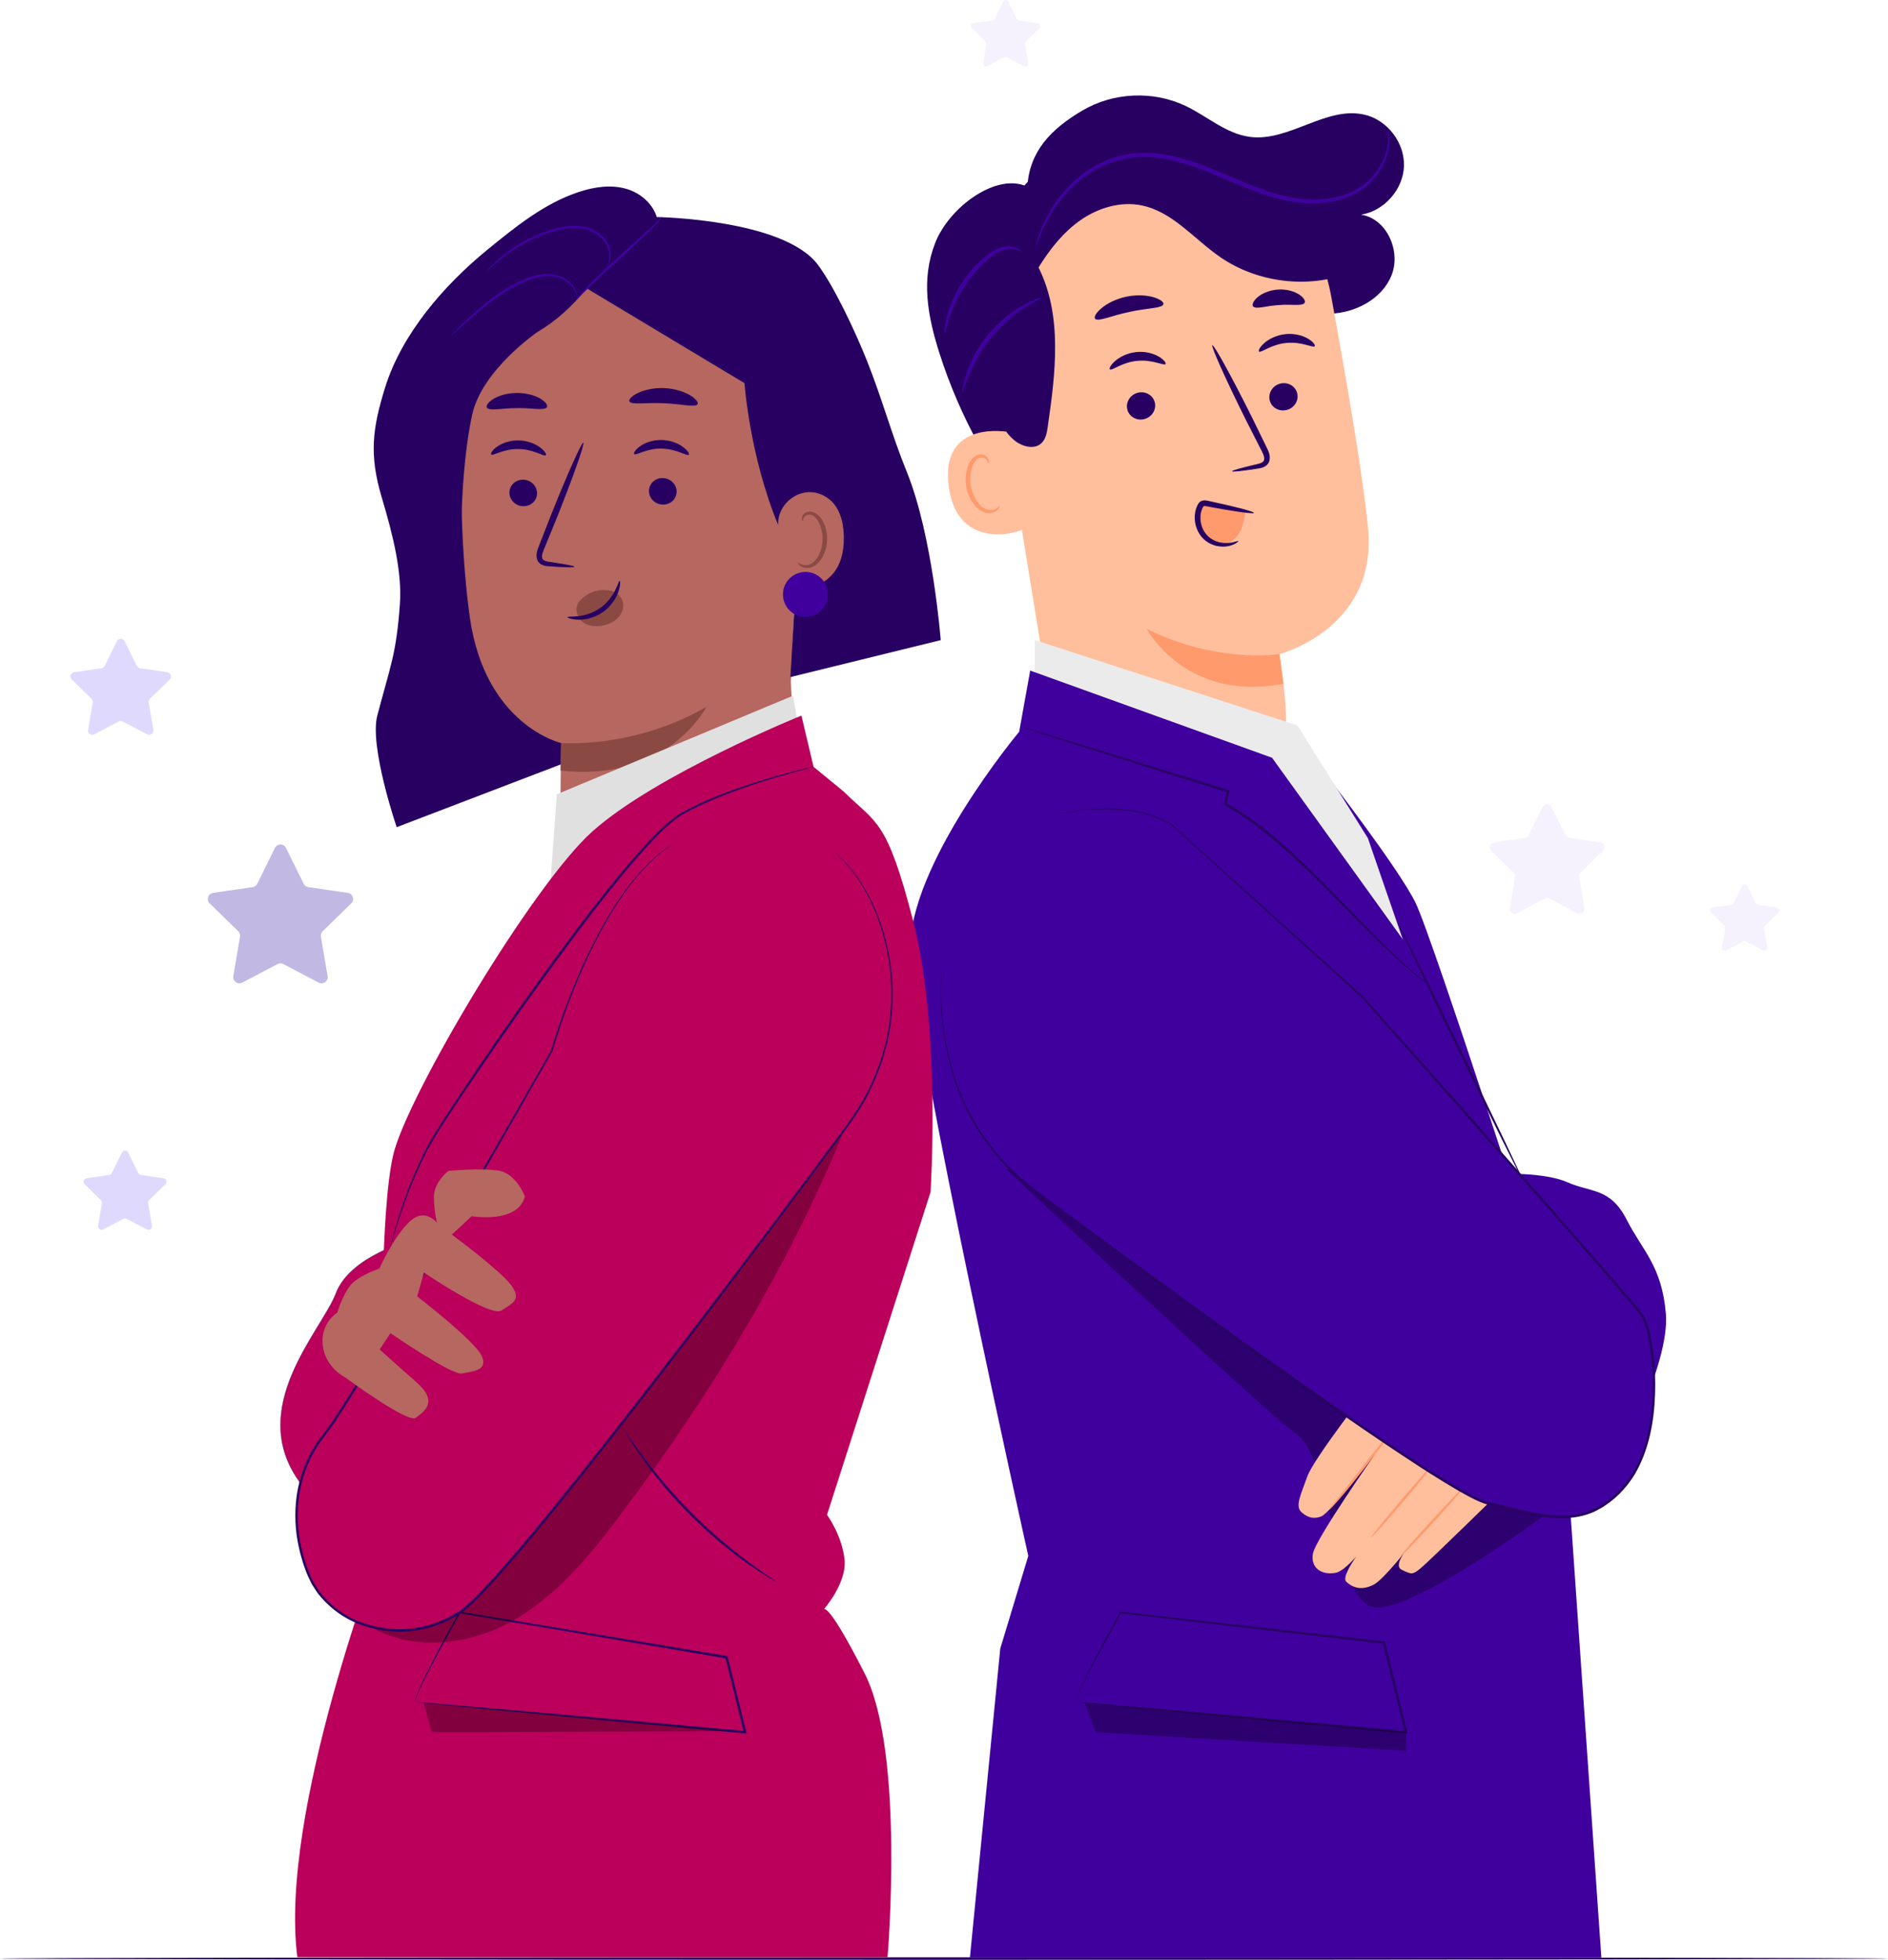 <svg xmlns="http://www.w3.org/2000/svg" id="Calque_2" viewBox="0 0 396.13 411.14"><defs><style>      .cls-1 {        fill: #dfd9fe;      }      .cls-2 {        fill: #8a4a43;      }      .cls-3 {        fill: #b56760;      }      .cls-4 {        fill: #ebebeb;      }      .cls-5 {        fill: #ba005a;      }      .cls-6 {        fill: #c1b9e4;      }      .cls-7 {        fill: #270061;      }      .cls-8 {        opacity: .3;      }      .cls-9 {        fill: #ffbf9d;      }      .cls-10 {        fill: #f5f2fe;      }      .cls-11 {        fill: #e0e0e0;      }      .cls-12 {        fill: #40009e;      }      .cls-13 {        fill: #ff9a6c;      }    </style></defs><g id="Character_1"><g><path class="cls-6" d="M60.01,177.89l3.7,7.51c.19.38.55.65.98.71l8.28,1.2c1.07.15,1.49,1.46.72,2.22l-5.99,5.84c-.31.3-.45.73-.37,1.15l1.41,8.25c.18,1.06-.93,1.87-1.88,1.37l-7.41-3.89c-.38-.2-.83-.2-1.21,0l-7.41,3.89c-.95.5-2.07-.31-1.88-1.37l1.41-8.25c.07-.42-.07-.85-.37-1.15l-5.99-5.84c-.77-.75-.35-2.06.72-2.22l8.28-1.2c.42-.06.79-.33.98-.71l3.7-7.51c.48-.97,1.85-.97,2.33,0Z"></path><path class="cls-1" d="M26.14,134.51l2.56,5.19c.13.27.38.45.68.49l5.73.83c.74.11,1.03,1.01.5,1.53l-4.15,4.04c-.21.21-.31.5-.26.8l.98,5.71c.13.73-.64,1.29-1.3.95l-5.13-2.69c-.26-.14-.57-.14-.84,0l-5.13,2.69c-.66.35-1.43-.21-1.3-.95l.98-5.71c.05-.29-.05-.59-.26-.8l-4.15-4.04c-.53-.52-.24-1.43.5-1.53l5.73-.83c.29-.04.55-.23.68-.49l2.56-5.19c.33-.67,1.28-.67,1.61,0Z"></path><path class="cls-10" d="M211.54.35l1.78,3.6c.09.18.27.31.47.34l3.97.58c.51.07.71.7.35,1.06l-2.87,2.8c-.15.14-.21.35-.18.55l.68,3.95c.09.51-.45.9-.9.66l-3.55-1.87c-.18-.1-.4-.1-.58,0l-3.55,1.87c-.46.24-.99-.15-.9-.66l.68-3.95c.03-.2-.03-.41-.18-.55l-2.87-2.8c-.37-.36-.17-.99.35-1.06l3.97-.58c.2-.03.38-.16.47-.34l1.78-3.6c.23-.46.89-.46,1.12,0Z"></path><path class="cls-10" d="M366.59,185.85l1.78,3.6c.09.18.27.31.47.34l3.97.58c.51.07.71.7.35,1.06l-2.87,2.8c-.15.14-.21.35-.18.55l.68,3.95c.09.51-.45.9-.9.66l-3.55-1.87c-.18-.1-.4-.1-.58,0l-3.55,1.87c-.46.24-.99-.15-.9-.66l.68-3.95c.03-.2-.03-.41-.18-.55l-2.87-2.8c-.37-.36-.17-.99.35-1.06l3.97-.58c.2-.03.38-.16.47-.34l1.78-3.6c.23-.46.89-.46,1.12,0Z"></path><path class="cls-10" d="M325.53,169.27l2.93,5.94c.15.3.44.51.77.56l6.55.95c.84.12,1.18,1.16.57,1.75l-4.74,4.62c-.24.24-.35.58-.3.91l1.12,6.52c.14.84-.74,1.48-1.49,1.08l-5.86-3.08c-.3-.16-.66-.16-.96,0l-5.86,3.08c-.75.4-1.63-.24-1.49-1.08l1.12-6.52c.06-.33-.05-.67-.3-.91l-4.74-4.62c-.61-.59-.27-1.63.57-1.75l6.55-.95c.33-.05.62-.26.77-.56l2.93-5.94c.38-.76,1.47-.76,1.84,0Z"></path><path class="cls-1" d="M26.9,241.8l2.11,4.28c.11.22.32.37.56.41l4.73.69c.61.09.85.84.41,1.26l-3.42,3.33c-.17.17-.25.42-.21.66l.81,4.71c.1.61-.53,1.07-1.08.78l-4.23-2.22c-.22-.11-.47-.11-.69,0l-4.23,2.22c-.54.29-1.18-.18-1.08-.78l.81-4.71c.04-.24-.04-.49-.21-.66l-3.42-3.33c-.44-.43-.2-1.18.41-1.26l4.73-.69c.24-.04.45-.19.56-.41l2.11-4.28c.27-.55,1.06-.55,1.33,0Z"></path><path class="cls-7" d="M396.13,410.88c0,.14-88.68.26-198.05.26s-198.07-.12-198.07-.26,88.66-.26,198.07-.26,198.05.12,198.05.26Z"></path><g><g><g><path class="cls-7" d="M215.56,39.17c.43-7.51,5.05-12.14,11.52-15.97,6.48-3.84,14.87-4.22,21.67-.98,4.54,2.16,8.52,5.86,13.52,6.5,8.22,1.06,16-6.56,24.07-4.65,4.78,1.13,8.41,5.9,8.23,10.81-.18,4.9-4.17,9.4-9.02,10.16,5.38.78,8.43,7.59,6.44,12.65-1.99,5.06-7.64,8-13.08,8.12-5.44.12-10.67-2.1-15.37-4.83-4.71-2.73-9.1-6.01-14-8.36-4.91-2.35-10.55-3.72-15.81-2.32-7.12,1.89-12.16,8.61-14.02,15.74-1.86,7.13-1.06,14.66.05,21.94,1.11,7.28,2.51,14.63,1.82,21.96-.08.86-.27,1.85-1.03,2.26-1.09.6-2.35-.43-3.15-1.38-9.09-10.78-16.04-23.37-20.32-36.81-2.48-7.81-3.85-15.4-.87-23.03,2.98-7.63,13.03-14.89,19.35-11.79"></path><g><g><path class="cls-9" d="M208.63,75.49l12.03,74.24c2.25,13.86,11.26,27.26,33.01,22.71h0c18.58-5.37,17.2-18.74,14.78-35.21,0,0,.06.64,0,0,0,0,20.44-5.32,18.61-26.1-.88-10.04-4.39-30.58-7.78-49.12-3.64-19.92-21.98-33.68-42.12-31.66l-2,.2c-21.47,3.43-30.55,23.58-26.52,44.95Z"></path><path class="cls-13" d="M268.45,137.22s-13.01,2.08-27.83-5.27c0,0,8.15,15.44,28.67,11.49l-.84-6.22Z"></path></g><g><g><g><path class="cls-7" d="M272.23,82.79c.21,1.56-.93,3.03-2.56,3.28-1.62.25-3.11-.81-3.32-2.37-.21-1.56.93-3.03,2.55-3.28,1.62-.25,3.11.81,3.33,2.37Z"></path><path class="cls-7" d="M275.84,72.63c-.33.42-2.74-1.01-5.93-.68-3.19.28-5.37,2.16-5.75,1.8-.19-.16.12-.89,1.06-1.74.93-.84,2.57-1.73,4.56-1.92,1.99-.19,3.73.37,4.77,1.03,1.06.65,1.46,1.32,1.3,1.51Z"></path></g><g><path class="cls-7" d="M242.35,84.7c.21,1.56-.93,3.03-2.56,3.28-1.62.25-3.11-.81-3.32-2.37-.21-1.56.93-3.03,2.55-3.28,1.62-.25,3.11.81,3.33,2.37Z"></path><path class="cls-7" d="M244.55,76.38c-.33.42-2.74-1.01-5.93-.68-3.19.28-5.37,2.16-5.75,1.8-.19-.16.11-.89,1.06-1.73.93-.84,2.57-1.73,4.55-1.92,1.99-.19,3.73.38,4.77,1.03,1.05.65,1.46,1.32,1.3,1.51Z"></path></g><path class="cls-7" d="M258.5,98.87c-.03-.18,1.92-.72,5.09-1.46.81-.17,1.56-.41,1.64-.98.13-.61-.3-1.45-.79-2.36-.96-1.89-1.97-3.88-3.03-5.96-4.23-8.49-7.38-15.51-7.04-15.68.34-.17,4.05,6.58,8.29,15.08,1.02,2.1,2,4.09,2.94,6.01.4.89,1.04,1.89.74,3.15-.16.63-.71,1.13-1.22,1.33-.51.21-.96.27-1.36.33-3.22.5-5.22.72-5.25.53Z"></path></g><path class="cls-7" d="M244.11,63.8c-.23.9-3.45.81-7.15,1.64-3.71.75-6.62,2.15-7.2,1.42-.26-.35.18-1.22,1.32-2.18,1.12-.96,2.97-1.95,5.2-2.43,2.22-.47,4.31-.32,5.73.1,1.43.42,2.19,1.03,2.1,1.45Z"></path><path class="cls-7" d="M273.74,63.52c-.49.78-2.76.25-5.41.48-2.65.14-4.83.98-5.42.27-.26-.35.02-1.11.92-1.89.89-.78,2.45-1.5,4.27-1.63,1.82-.13,3.46.37,4.45,1.02,1.01.65,1.39,1.37,1.18,1.74Z"></path></g></g><g><path class="cls-9" d="M211.87,90.69c-.37-.12-14.69-2.78-12.81,11.36,1.88,14.15,15.69,9.34,15.66,8.93-.03-.41-2.86-20.29-2.86-20.29Z"></path><path class="cls-13" d="M209.69,106.2c-.07-.04-.22.21-.61.45-.38.24-1.06.46-1.84.28-1.57-.35-3.14-2.56-3.55-5.1-.21-1.28-.1-2.54.22-3.62.29-1.09.87-1.9,1.6-2.14.73-.27,1.32.11,1.54.48.24.37.19.66.27.68.04.03.27-.28.08-.85-.1-.27-.31-.58-.67-.81-.38-.23-.89-.31-1.41-.18-1.08.22-1.93,1.35-2.28,2.54-.41,1.19-.56,2.62-.33,4.06.47,2.84,2.28,5.31,4.41,5.63,1.03.13,1.82-.28,2.2-.67.39-.41.42-.73.37-.75Z"></path></g><path class="cls-7" d="M277.58,42.64c-2.26-3.89-5.88-6.82-9.72-9.16-8.29-5.04-18.11-7.71-27.78-6.89-9.67.82-19.1,5.27-25.41,12.64-5.05,5.9-7.97,13.45-8.9,21.16-.93,7.71.05,15.57,2.18,23.03.93,3.28,2.19,6.65,4.78,8.87,1.62,1.38,4.23,2.14,5.78.68.91-.86,1.14-2.2,1.32-3.44,1.63-11.22,3.14-23.27-1.93-33.42,2.36-3.81,5.19-7.42,8.87-9.97,3.69-2.55,8.32-3.94,12.72-3.06,6.52,1.31,11.04,7.07,16.52,10.85,7.83,5.39,18.34,6.67,27.24,3.32l-5.66-14.6Z"></path></g><g><path class="cls-13" d="M261.31,107.49c-.23,1.33-.46,2.69-1.06,3.9-.6,1.21-1.61,2.29-2.92,2.63-1.39.36-2.93-.19-3.96-1.19-1.03-1.01-1.6-2.41-1.83-3.83-.21-1.29.06-2.93,1.29-3.34.51-.17,1.07-.08,1.61.02,2.41.43,4.81.87,7.22,1.31"></path><path class="cls-7" d="M259.8,113.52c-.08-.2-1.41.7-3.64.3-1.08-.19-2.33-.76-3.19-1.88-.86-1.1-1.32-2.74-1-4.33.07-.39.22-.77.37-1.12.21-.33.16-.31.46-.33.29.02.77.13,1.15.2.4.07.8.15,1.19.22,1.54.28,2.94.51,4.11.69,2.35.36,3.82.5,3.85.33.03-.16-1.38-.6-3.68-1.17-1.15-.29-2.53-.61-4.06-.95-.39-.08-.78-.17-1.18-.26-.42-.08-.75-.19-1.32-.25-.28-.02-.65.02-.98.23-.32.22-.49.5-.61.73-.21.46-.39.92-.48,1.42-.4,1.98.21,3.95,1.32,5.28,1.13,1.35,2.7,1.92,3.95,2.02,1.27.12,2.29-.19,2.91-.49.62-.31.89-.6.85-.66Z"></path></g></g><path class="cls-12" d="M291.07,26.95s.13.31.28.93c.1.63.25,1.57.09,2.79-.23,2.39-1.63,5.97-5.13,8.69-3.48,2.76-8.98,3.87-14.65,3.01-5.74-.79-11.48-3.55-17.49-6.02-5.98-2.47-12.16-4.14-17.68-3.13-5.52.94-9.8,4.11-12.61,7.22-2.86,3.14-4.46,6.26-5.39,8.44-.91,2.21-1.22,3.5-1.31,3.48-.03,0,.03-.33.18-.95.12-.62.41-1.51.8-2.66.84-2.25,2.37-5.47,5.24-8.74,2.82-3.23,7.19-6.59,12.95-7.62,5.77-1.1,12.15.62,18.18,3.11,6.05,2.5,11.7,5.23,17.27,6.03,5.5.89,10.78-.13,14.13-2.68,3.4-2.53,4.84-5.92,5.17-8.22.36-2.35-.14-3.66-.02-3.67Z"></path><path class="cls-12" d="M198.19,70.05c-.1,0-.1-1.54.55-3.91.62-2.36,1.97-5.55,4.29-8.52,1.15-1.49,2.43-2.75,3.68-3.79,1.25-1.04,2.61-1.81,3.88-2.04,1.27-.24,2.33.01,2.95.33.64.33.87.66.83.7-.04.14-1.35-.98-3.65-.39-2.22.57-4.72,2.96-6.97,5.76-2.24,2.86-3.63,5.89-4.4,8.14-.79,2.26-1.02,3.74-1.18,3.72Z"></path><path class="cls-12" d="M201.94,82.29c-.1-.02.03-1.55.8-3.9.76-2.34,2.29-5.46,4.72-8.37,2.44-2.9,5.24-4.96,7.41-6.13,2.17-1.18,3.66-1.57,3.69-1.48.06.14-1.32.75-3.36,2.04-2.03,1.28-4.67,3.35-7.03,6.16-2.35,2.82-3.91,5.78-4.82,8.01-.91,2.23-1.26,3.7-1.42,3.67Z"></path></g><g><path class="cls-12" d="M278.15,162.4s15.17,19.57,18.82,26.92,29.81,88.56,29.81,88.56l-11.35,4.77-37.28-120.25Z"></path><polygon class="cls-4" points="217.11 144.08 217.11 134.27 272.23 152.19 287 175.83 298.38 208.84 266.47 160.89 217.11 144.08"></polygon><path class="cls-12" d="M213.84,153.51s-23.39,27.98-22.88,46.16c.5,17.91,24.79,126.74,24.79,126.74l-5.88,19.45-6.37,64.82h132.49l-9.22-132.8c-1.47-.09-29.05-76.11-29.05-76.11l-30.82-42.8-50.75-18.29-2.31,12.82Z"></path><path class="cls-12" d="M314.8,246.25s9.27-.37,14.11,1.79c4.84,2.16,8.93,1.08,12.36,7.78,3.42,6.7,7.42,9.72,8.26,19.87.84,10.15-10.12,33.66-17.36,36.96-7.24,3.3-17.36-66.41-17.36-66.41Z"></path><g class="cls-8"><path d="M211.16,245.33s54.17,50.85,61.06,55.71c6.89,4.86,7.91,35.61,16.4,36.2,8.49.58,35.99-19.76,35.99-19.76l-81.49-76.77-31.96,4.62Z"></path></g><g><path class="cls-9" d="M287.44,290.86s-11.78,15.08-13.13,18.85c-1.35,3.78-2.66,6.29-1.22,7.55s2.69,1.41,4.13.86c1.92-.73,11.39-13.22,11.39-13.22,0,0-12.56,17.91-13.13,21-.57,3.11,1.89,4.59,4.77,4.05,2.88-.54,8.36-8.64,8.36-8.64,0,0-7.77,9-6.13,10.53,1.64,1.53,3.53,1.71,5.69.63,2.16-1.08,7.65-8.19,7.65-8.19,0,0-3.78,4.05-1.71,5.04,2.07.99,2.25,1.1,4.05-.4,1.8-1.49,17.68-17.04,17.68-17.04l-10.03-6.85-18.36-14.18Z"></path><path class="cls-13" d="M292.27,300.07c.06.05-.67,1-1.85,2.53-1.27,1.66-2.85,3.71-4.59,5.98-1.81,2.33-3.5,4.4-4.77,5.86-1.27,1.46-2.11,2.31-2.16,2.27-.06-.05.68-.99,1.88-2.5,1.28-1.65,2.88-3.69,4.64-5.95,1.8-2.33,3.46-4.42,4.72-5.89,1.25-1.48,2.08-2.34,2.13-2.29Z"></path><path class="cls-13" d="M300.61,307.29c.11.09-2.7,3.59-6.28,7.82-3.58,4.22-6.57,7.57-6.68,7.48-.11-.09,2.7-3.59,6.28-7.82,3.58-4.22,6.57-7.57,6.68-7.48Z"></path><path class="cls-13" d="M307.3,311.82c.11.1-2.84,3.49-6.58,7.57-3.74,4.09-6.86,7.32-6.97,7.22-.11-.1,2.84-3.49,6.58-7.57,3.74-4.09,6.86-7.32,6.97-7.22Z"></path></g><g><path class="cls-12" d="M221,170.92c7.61-1.61,17.27-2.29,24.63,1.88l40.19,36.26s56.65,63.55,58.87,67.1c2.22,3.54,5.21,24.46-3.37,35.12-8.58,10.66-18.22,6.56-29.23,4.05-8.72-1.99-69.63-46.74-94.66-65.33-8.66-6.43-15.01-15.53-17.8-25.95-1.67-6.25-2.77-13.49-2.02-20.66"></path><path class="cls-7" d="M197.61,203.38s-.01.35-.07,1.04c-.05.69-.1,1.72-.12,3.06-.02,2.69.18,6.68,1.18,11.71.51,2.51,1.17,5.28,2.2,8.22,1.02,2.94,2.48,6.01,4.38,9.09,1.92,3.07,4.32,6.16,7.28,9.03,2.91,2.92,6.53,5.37,10.2,8.12,14.75,10.87,32.35,23.78,52.16,37.73,4.96,3.48,10.06,7.02,15.31,10.56,5.26,3.53,10.65,7.13,16.34,10.43,1.43.8,2.87,1.62,4.39,2.25.74.33,1.52.51,2.35.7l2.44.59c3.25.81,6.53,1.64,9.89,1.96,3.34.29,6.85-.08,9.81-1.79,2.97-1.64,5.46-4.2,7.25-7.13,2.89-5,3.95-10.81,4.14-16.43.1-2.83,0-5.65-.35-8.42-.17-1.39-.4-2.76-.69-4.11-.35-1.32-.63-2.72-1.35-3.83-1.64-2.16-3.5-4.25-5.25-6.32-1.79-2.06-3.56-4.11-5.32-6.14-3.54-4.04-7.03-8.02-10.45-11.92-13.76-15.54-26.46-29.9-37.68-42.57l.02.02c-16.61-15.03-30.31-27.43-40.14-36.32l.02.02c-3.57-2-7.2-2.7-10.29-3-3.11-.27-5.76-.12-7.88.07-2.12.21-3.71.48-4.78.66-.53.1-.92.17-1.21.22-.27.05-.41.06-.41.06,0,0,.54-.13,1.6-.35,1.07-.2,2.66-.49,4.78-.72,2.12-.21,4.77-.39,7.91-.13,3.11.28,6.78.97,10.4,2.98h.01s.01.02.01.02c9.86,8.86,23.59,21.22,40.25,36.2h0s0,.02,0,.02c11.27,12.63,24.02,26.95,37.75,42.52,3.42,3.9,6.91,7.87,10.46,11.92,1.76,2.03,3.54,4.08,5.33,6.14,1.77,2.09,3.59,4.12,5.3,6.37.22.28.34.64.51.95.14.33.24.67.36,1,.23.67.38,1.36.55,2.04.3,1.37.53,2.76.7,4.17.35,2.8.46,5.65.35,8.5-.2,5.68-1.26,11.56-4.22,16.68-1.85,3.02-4.37,5.61-7.45,7.32-3.07,1.77-6.71,2.14-10.1,1.85-3.42-.32-6.72-1.17-9.97-1.97l-2.44-.59c-.8-.18-1.65-.39-2.43-.73-1.56-.65-3-1.47-4.44-2.28-5.72-3.32-11.1-6.93-16.36-10.46-5.26-3.55-10.35-7.1-15.31-10.58-19.8-13.97-37.37-26.92-52.1-37.82-3.65-2.75-7.29-5.22-10.21-8.18-2.96-2.9-5.37-6.01-7.29-9.11-1.9-3.12-3.36-6.21-4.37-9.17-1.02-2.96-1.67-5.74-2.16-8.26-.97-5.04-1.14-9.05-1.09-11.75.07-2.7.29-4.11.29-4.11Z"></path></g><path class="cls-7" d="M299.52,206.43s-.08-.04-.23-.15c-.17-.12-.38-.28-.64-.47-.55-.43-1.4-1.02-2.41-1.9-2.06-1.68-4.9-4.29-8.29-7.62-3.39-3.33-7.31-7.41-11.76-11.84-2.24-2.19-4.6-4.5-7.17-6.74-2.56-2.25-5.28-4.51-8.3-6.49-1.21-.88-2.54-1.55-3.77-2.3l-.17-.1.04-.18c.21-.91.41-1.81.61-2.69l.17.3c-12.2-3.84-22.99-7.24-30.78-9.69-3.84-1.23-6.93-2.22-9.11-2.92-1.04-.34-1.85-.61-2.45-.81-.26-.09-.46-.16-.63-.22-.14-.05-.21-.08-.21-.09,0,0,.08,0,.22.04.17.05.38.1.65.18.6.18,1.43.42,2.48.72,2.19.66,5.3,1.61,9.16,2.77,7.8,2.41,18.6,5.75,30.83,9.52l.23.07-.05.23c-.2.88-.4,1.78-.61,2.69l-.13-.29c1.25.76,2.59,1.44,3.81,2.32,3.05,2,5.79,4.27,8.35,6.54,2.58,2.26,4.93,4.58,7.17,6.78,4.44,4.45,8.33,8.56,11.69,11.92,3.35,3.36,6.14,6.01,8.16,7.73.98.9,1.81,1.51,2.34,1.97.25.21.45.38.61.51.14.12.2.18.2.19Z"></path><path class="cls-7" d="M319.41,247.37c-.02.07-.44-.71-1.13-2.05-.71-1.42-1.7-3.37-2.89-5.75-2.42-4.86-5.72-11.6-9.34-19.06-3.62-7.46-6.86-14.23-9.18-19.14-1.13-2.41-2.05-4.39-2.72-5.83-.29-.65-.53-1.18-.71-1.6-.16-.37-.23-.56-.22-.57.02,0,.12.17.31.53.21.41.48.92.8,1.55.71,1.42,1.68,3.37,2.87,5.76,2.41,4.94,5.69,11.65,9.32,19.07,3.58,7.44,6.82,14.18,9.2,19.13,1.14,2.41,2.07,4.38,2.75,5.82.64,1.37.99,2.17.95,2.13Z"></path><path class="cls-7" d="M225.77,357.07s.13,0,.36.01c.26.02.6.04,1.03.07.93.08,2.25.18,3.96.32,3.46.3,8.43.73,14.62,1.26,12.41,1.11,29.68,2.65,49.29,4.4l-.27.32c-1.02-4.13-2.09-8.44-3.18-12.84-.5-2.02-.99-4.01-1.48-5.96l.22.2c-22.03-2.56-41.6-4.83-55.19-6.4l.17-.09c-3.24,5.74-5.74,10.38-7.37,13.6-.81,1.61-1.41,2.87-1.76,3.75-.18.44-.3.77-.35,1.01-.06.23-.03.34-.05.36-.04.02-.05-.52.31-1.4.33-.89.89-2.17,1.68-3.79,1.58-3.25,4.03-7.92,7.24-13.69l.06-.1h.11c13.6,1.55,33.18,3.76,55.21,6.24l.18.02.04.18c.48,1.95.98,3.95,1.48,5.96,1.09,4.4,2.16,8.72,3.18,12.84l.09.35-.36-.03c-19.66-1.84-36.98-3.46-49.41-4.62-6.17-.6-11.12-1.07-14.56-1.41-1.68-.17-2.99-.3-3.9-.4-.42-.05-.75-.08-1-.11-.22-.03-.34-.04-.33-.05Z"></path><g class="cls-8"><polygon points="227.57 357.24 229.93 363.4 295.01 367.28 295.01 363.4 227.57 357.24"></polygon></g></g><g><g><path class="cls-7" d="M138.09,47.14c-.2-3.48-3.09-6.39-6.41-7.44s-6.96-.52-10.26.58c-7.21,2.39-13.27,7.3-19.15,12.1-9.13,7.46-18,17.69-21.48,28.95-2.63,8.48-3.39,14.02-.69,23.04,2.39,7.98,4.28,15.71,3.8,22.38-.75,10.55-2.03,13.03-4.74,23.38-1.7,6.48,4.07,23.4,4.07,23.4l36.49-13.96c13.03-6.12,41.07-17.54,41.07-17.54l-22.7-94.89Z"></path><g><g><path class="cls-3" d="M117.57,170.87c.06-8.87.14-15.05.14-14.99,0,0-15.93-3.68-19.14-26.4-1.6-11.3-2.43-29.27-1.22-44.36,1.09-13.58,10.39-30.11,23.91-28.44l42.12,11.42c4.11.51,5.48,4.01,5.33,8.15l.31,1.94-3.09,64.87,1.33,27.59c-.54,12.33-12.74,23.54-25.06,24.1h0c-13.64.62-24.72-10.23-24.63-23.88Z"></path><g><path class="cls-7" d="M106.89,103.21c-.08,1.53,1.15,2.87,2.75,2.98,1.6.11,2.96-1.03,3.04-2.57.08-1.53-1.15-2.87-2.75-2.98-1.6-.11-2.96,1.04-3.04,2.57Z"></path><path class="cls-7" d="M103.07,95.34c.35.38,2.58-1.21,5.71-1.14,3.13.02,5.39,1.67,5.74,1.29.17-.17-.19-.86-1.17-1.6-.97-.74-2.64-1.47-4.59-1.5-1.95-.02-3.6.67-4.55,1.38-.97.72-1.31,1.4-1.14,1.57Z"></path></g><g><path class="cls-7" d="M136.17,102.87c-.08,1.53,1.15,2.87,2.75,2.98,1.6.11,2.96-1.03,3.04-2.57.08-1.53-1.15-2.87-2.75-2.98-1.6-.11-2.96,1.04-3.04,2.57Z"></path><path class="cls-7" d="M133.07,95.25c.35.39,2.59-1.21,5.71-1.14,3.12.02,5.39,1.67,5.74,1.29.17-.17-.18-.86-1.17-1.6-.97-.74-2.64-1.48-4.59-1.5-1.95-.02-3.6.67-4.55,1.38-.97.72-1.31,1.4-1.14,1.57Z"></path></g><path class="cls-7" d="M120.51,118.9c.02-.18-1.92-.55-5.06-1-.8-.1-1.55-.27-1.68-.81-.18-.58.17-1.44.57-2.36.78-1.92,1.61-3.93,2.47-6.04,3.43-8.6,5.93-15.68,5.58-15.82-.35-.13-3.41,6.73-6.84,15.33-.83,2.12-1.62,4.14-2.37,6.08-.32.9-.86,1.92-.47,3.13.2.6.78,1.04,1.29,1.19.51.17.96.18,1.35.21,3.17.23,5.13.27,5.15.1Z"></path><path class="cls-2" d="M117.71,155.88s15.23,1.24,30.49-7.58c0,0-7.93,15.86-30.58,13.35l.09-5.78Z"></path></g><path class="cls-7" d="M132.06,84.19c.37.83,3.45.21,7.15.4,3.7.12,6.72.99,7.16.19.19-.38-.38-1.14-1.63-1.88-1.24-.74-3.18-1.39-5.4-1.48-2.21-.09-4.2.4-5.5,1.03-1.31.63-1.94,1.35-1.78,1.74Z"></path><path class="cls-7" d="M102.19,85.57c.64.72,3.2.03,6.27.05,3.07-.07,5.65.57,6.26-.16.27-.36-.13-1.07-1.25-1.77-1.11-.69-2.97-1.27-5.07-1.25-2.11.02-3.94.63-5.02,1.34-1.1.71-1.46,1.44-1.18,1.79Z"></path></g><path class="cls-2" d="M121.25,126.61c.71-1.31,3.31-3.17,6.06-2.78h0c.08,0,.15,0,.22,0,1.3.1,2.59.89,3.05,2.11.42,1.12.09,2.43-.65,3.36-.75.93-1.86,1.52-3.01,1.83-1.49.4-3.17.36-4.45-.5-1.28-.86-1.95-2.68-1.22-4.03Z"></path><path class="cls-7" d="M130.01,121.87c-.15-.03-.35.79-.93,1.95-.57,1.16-1.61,2.66-3.2,3.77-1.6,1.11-3.37,1.56-4.65,1.69-1.29.14-2.12.03-2.15.19-.03.12.77.49,2.18.53,1.39.05,3.41-.32,5.21-1.57,1.8-1.25,2.85-3.01,3.29-4.33.45-1.34.38-2.22.26-2.23Z"></path><path class="cls-7" d="M96.78,111.29l-4.7-19c-4.22-5.82-.92-15.32,2.07-21.85,2.99-6.54,8.69-11.54,15.03-14.92,6.34-3.38,13.35-5.29,20.33-7.01-2.59,8.47-9.11,16.65-16.75,21.14,0,0-11.57,7.91-13.66,17.23-2.28,10.19-2.33,24.41-2.33,24.41Z"></path><path class="cls-7" d="M123.14,60.51l33.07,19.87s1.02,15.06,7.05,29.74c6.1-5.22,9.87,4.84,11.7-2.89.1-.4-1.68,16.22-8.07,16.74l-1.05,18.07,31.54-7.75s-1.7-21.91-7.08-35.19c-3.35-8.26-5.12-15.19-8.42-23.47-2.5-6.27-6.94-15.64-10.28-20.09-7.17-9.58-33.69-10-33.69-10-11.69,2.76-3.82,1.44-13.67,8.33l-3.37,9.04"></path><path class="cls-3" d="M163.25,109.99c-.02-4.78,5.09-8.24,9.43-6.09,2.38,1.18,4.3,3.72,4.37,8.79.19,13.51-13.68,10.93-13.71,10.54-.02-.24-.06-7.65-.08-13.24Z"></path><path class="cls-2" d="M167.47,118.05c.06-.04.24.16.65.34.4.17,1.08.28,1.79.01,1.45-.55,2.64-2.83,2.68-5.27.02-1.23-.26-2.4-.72-3.36-.43-.98-1.09-1.66-1.83-1.78-.73-.15-1.24.28-1.41.67-.18.38-.09.65-.16.67-.04.03-.3-.22-.2-.78.05-.27.21-.59.53-.85.33-.27.81-.41,1.32-.36,1.06.06,2.03,1,2.54,2.06.56,1.06.9,2.37.88,3.76-.05,2.72-1.44,5.29-3.42,5.89-.97.26-1.78-.01-2.2-.33-.43-.33-.51-.63-.46-.65Z"></path><path class="cls-12" d="M138.9,45.48s-.17.31-.57.81c-.41.49-1.03,1.17-1.84,1.98-1.6,1.62-3.91,3.74-6.47,6.07-2.56,2.33-4.86,4.45-6.5,6.02-1.64,1.57-2.61,2.58-2.67,2.53-.03-.02.19-.3.59-.79.4-.49,1.03-1.17,1.81-1.99,1.57-1.64,3.84-3.81,6.41-6.15,2.51-2.28,4.78-4.33,6.57-5.95,1.68-1.52,2.6-2.57,2.66-2.52Z"></path><path class="cls-12" d="M102.12,56.93s.28-.4.88-1.04c.6-.64,1.52-1.53,2.75-2.51,2.45-1.96,6.25-4.26,10.93-5.5,2.32-.62,4.74-.77,6.78-.09,2.03.64,3.58,2.05,4.21,3.55.64,1.5.49,2.89.19,3.72-.14.43-.33.72-.46.92-.14.19-.22.28-.24.27-.05-.03.28-.41.5-1.24.23-.81.3-2.12-.34-3.51-.62-1.38-2.09-2.66-4.01-3.25-1.93-.62-4.23-.47-6.5.13-4.59,1.22-8.35,3.43-10.83,5.29-2.49,1.87-3.78,3.33-3.85,3.26Z"></path><path class="cls-12" d="M94.55,70.53s.28-.37.86-.97c.58-.6,1.44-1.46,2.52-2.49,2.17-2.04,5.26-4.86,9.28-7.12,2.01-1.09,4.04-2.01,6.04-2.33,1.99-.35,3.9-.02,5.22.79,1.33.78,2.08,1.85,2.4,2.64.15.4.23.72.25.94.02.22.02.34,0,.34-.05,0-.09-.46-.44-1.2-.36-.73-1.11-1.7-2.4-2.4-1.27-.71-3.06-.99-4.96-.63-1.91.33-3.89,1.24-5.87,2.32-3.95,2.22-7.05,4.97-9.28,6.93-1.05.94-1.93,1.74-2.63,2.36-.62.56-.98.85-1.01.83Z"></path><path class="cls-12" d="M173.72,124.55c.09,2.61-1.95,4.79-4.56,4.88s-4.79-1.95-4.88-4.56c-.09-2.61,1.95-4.79,4.56-4.88s4.79,1.95,4.88,4.56Z"></path></g><g><g><path class="cls-5" d="M87.09,259.63c-1.13.76-13.6,3.78-16.62,11.71-3.02,7.93-19.06,24.06-7.45,39.8l24.08-13.35v-38.16Z"></path><path class="cls-7" d="M63,311.17v-.02c-2.12-2.86-3.45-5.93-3.94-9.12-.44-2.81-.27-5.7.51-8.84,1.43-5.71,4.68-11.04,7.29-15.32,1.55-2.55,2.9-4.75,3.58-6.54,2.47-6.49,11.26-9.7,15.01-11.07.83-.3,1.42-.52,1.63-.66l.04-.03v38.22h-.01s-24.1,13.37-24.1,13.37ZM87.06,259.67c-.24.14-.82.35-1.6.64-3.74,1.37-12.51,4.57-14.98,11.04-.69,1.8-2.03,4-3.58,6.55-2.61,4.28-5.85,9.6-7.28,15.3-.78,3.13-.95,6.01-.51,8.82.5,3.18,1.81,6.24,3.91,9.09l24.05-13.34v-38.1Z"></path></g><polygon class="cls-11" points="114.86 193.86 116.83 166.63 166.39 145.95 168.15 156.11 134.39 173.29 114.86 193.86"></polygon><path class="cls-5" d="M168.15,150.12s-30.36,12.28-43.83,24.28c-12.67,11.29-39,55.76-41.82,67.89-2.82,12.13-2.27,45.69-2.27,45.69,0,0-.07,34.62-.07,35.46s-21.72,56.7-17.77,87.16h123.83s3.67-42.87-4.8-59.52c-8.46-16.64-8.74-13.26-8.74-13.26,0,0,5.08-5.64,4.51-10.72-.56-5.08-3.67-9.31-3.67-9.31l21.72-67.7s2.26-34.13-3.67-56.98c-5.55-21.42-7.62-20.21-14.56-27.06-.15-.15.09.19,0,0l-6.31-5.18-2.56-10.77Z"></path><g><path class="cls-5" d="M87.09,357.07c-.39-1.46,9.38-18.79,9.38-18.79l55.97,9.4,3.9,15.73-69.24-6.33Z"></path><path class="cls-7" d="M87.09,357.07s.13,0,.36.01c.26.02.6.04,1.03.07.93.08,2.26.18,3.96.32,3.46.3,8.44.73,14.63,1.26,12.41,1.11,29.69,2.65,49.27,4.4l-.27.32c-.95-3.81-1.94-7.81-2.94-11.88-.32-1.3-.64-2.59-.95-3.85l.21.19c-22.31-3.78-42.2-7.15-55.95-9.48l.18-.09c-3.24,5.74-5.74,10.37-7.37,13.6-.81,1.61-1.41,2.88-1.76,3.75-.18.44-.3.77-.35,1.01-.06.23-.03.34-.05.36-.04.02-.05-.52.31-1.4.33-.89.9-2.17,1.68-3.8,1.58-3.26,4.03-7.92,7.23-13.68l.06-.11.12.02c13.76,2.29,33.66,5.6,55.98,9.31l.17.03.04.17c.31,1.25.63,2.55.95,3.85,1.01,4.07,2,8.07,2.94,11.88l.09.35-.36-.03c-19.63-1.84-36.95-3.46-49.39-4.62-6.17-.6-11.13-1.08-14.58-1.41-1.68-.17-2.99-.3-3.91-.4-.42-.05-.76-.08-1-.11-.22-.03-.34-.04-.33-.05Z"></path></g><g class="cls-8"><path d="M75.07,330.18l1.25,10.14c8.93,6.32,21.55,5.12,31.09-.22,9.54-5.34,16.63-14.11,23.18-22.87,19.84-26.55,37.13-55.22,48.92-86.2-30.76,36.93-73.38,62.47-104.44,99.15Z"></path></g><g><path class="cls-5" d="M175.05,178.77c10.39,8.27,19.45,34.15,3.36,56.52,0,0-70.3,95.38-81.94,102.99-11.64,7.61-27.31,3.13-31.79-8.06-4.48-11.19-2.69-21.94,3.58-29.55,6.27-7.61,47.46-80.15,47.46-80.15,0,0,9.4-33.62,25.4-43.39"></path><path class="cls-7" d="M141.12,177.13s-.24.18-.72.51c-.49.31-1.18.84-2.08,1.55-1.77,1.45-4.17,3.86-6.77,7.4-5.18,7.07-11.06,18.62-15.66,33.97v.02s-.02.02-.02.02c-9.04,15.91-20.33,35.72-33.46,57.95-3.31,5.54-6.7,11.26-10.36,17.01-.95,1.42-1.82,2.89-2.88,4.28-.51.71-1.03,1.4-1.55,2.07-.52.68-.98,1.41-1.43,2.15-.89,1.48-1.6,3.07-2.21,4.7-.55,1.65-.99,3.36-1.24,5.11-.48,3.49-.34,7.11.45,10.62.2.88.41,1.76.69,2.62.24.87.57,1.72.88,2.57.31.85.75,1.64,1.13,2.46l.74,1.14c.24.38.49.76.8,1.1,2.29,2.81,5.42,5.01,8.94,6.17,3.5,1.18,7.33,1.56,11.04.95,3.42-.56,6.7-1.89,9.48-3.87,2.67-2.12,4.95-4.74,7.25-7.25,4.54-5.09,8.82-10.28,12.99-15.42,8.32-10.28,16.15-20.35,23.57-29.98,7.41-9.63,14.39-18.84,20.89-27.47,3.24-4.32,6.37-8.5,9.38-12.52,1.5-2.01,2.97-3.98,4.4-5.91,1.42-1.94,2.9-3.78,4.08-5.74,2.61-3.77,4.31-7.84,5.59-11.75.27-.99.54-1.98.81-2.94.27-.97.36-1.95.55-2.91.41-1.91.43-3.8.59-5.61.23-7.29-1.27-13.52-3.12-18.28-1.87-4.78-4.18-8.11-5.93-10.15-.45-.5-.81-.98-1.18-1.33-.37-.35-.69-.64-.95-.88-.51-.47-.76-.73-.76-.73,0,0,.27.22.79.69.26.23.58.52.97.86.38.34.75.82,1.21,1.32,1.78,2.03,4.13,5.34,6.04,10.14,1.89,4.77,3.43,11.03,3.22,18.37-.16,1.82-.17,3.73-.58,5.65-.18.96-.28,1.96-.54,2.93-.26.97-.53,1.96-.8,2.97-1.28,3.94-2.98,8.05-5.59,11.86-1.19,1.98-2.67,3.82-4.08,5.77-1.43,1.93-2.9,3.91-4.39,5.92-3,4.02-6.12,8.2-9.36,12.53-6.49,8.65-13.45,17.86-20.85,27.5-7.41,9.64-15.23,19.72-23.55,30.01-4.17,5.14-8.45,10.34-13,15.44-1.13,1.28-2.31,2.53-3.5,3.78-1.22,1.23-2.42,2.47-3.83,3.54-2.86,2.04-6.2,3.39-9.7,3.97-3.8.62-7.71.24-11.29-.98-3.6-1.19-6.82-3.44-9.18-6.34-.32-.34-.58-.73-.83-1.13l-.76-1.17c-.39-.84-.85-1.67-1.17-2.53-.31-.87-.65-1.72-.89-2.61-.28-.87-.5-1.76-.69-2.66-.8-3.57-.94-7.25-.45-10.81.25-1.78.7-3.52,1.27-5.2.62-1.67,1.35-3.29,2.26-4.79.46-.75.93-1.49,1.46-2.19.54-.69,1.06-1.39,1.55-2.08,1.03-1.35,1.92-2.83,2.86-4.24,3.65-5.74,7.05-11.45,10.37-16.98,13.16-22.21,24.48-41.99,33.57-57.88l-.02.04c4.66-15.38,10.6-26.93,15.84-33.99,2.64-3.52,5.07-5.93,6.86-7.36.91-.7,1.61-1.22,2.11-1.52.49-.32.75-.47.75-.47Z"></path></g><path class="cls-3" d="M110.12,250.96s-1.81-4.74-5.42-5.36c-3.61-.63-10.61.04-10.61.04,0,0-3.08,2.32-3.05,5.5.03,3.18.65,5.41.65,5.41,0,0-2.53-3.41-5.86-.18-3.33,3.23-6.25,9.78-6.25,9.78,0,0-4.43,1.42-6.12,3.57-1.69,2.15-2.68,5.63-2.68,5.63,0,0-3.63,2.21-3.06,6.92.57,4.71,4.7,6.69,4.7,6.69,0,0,13.2,9.73,14.82,8.48,1.62-1.26,4.92-3.25.16-7.45-4.75-4.2-7.73-6.86-7.73-6.86l2.24-3.45s12.92,8.88,15,8.46c2.07-.43,5.6-.5,4.16-3.69-1.45-3.19-13.54-12.49-13.54-12.49l1.43-4.99s13.97,9.47,16.26,7.95c2.29-1.51,4.33-2.22,2.01-5.34-2.32-3.12-12.42-10.57-12.42-10.57l4.14-3.86s9.75,1.66,11.18-4.18Z"></path><path class="cls-7" d="M170.71,160.89s-.12.04-.35.11c-.26.07-.6.16-1.03.27-.9.24-2.23.59-3.94,1.07-3.41.97-8.34,2.42-14.22,4.77-1.47.59-2.99,1.24-4.55,1.99-.78.37-1.57.75-2.36,1.18-.39.21-.8.41-1.19.65-.37.25-.77.47-1.13.76-2.94,2.24-5.61,5.23-8.38,8.35-5.48,6.33-11.07,13.67-16.79,21.45-5.72,7.8-11.01,15.35-15.75,22.27-2.37,3.46-4.59,6.76-6.65,9.87-2.06,3.11-3.92,6.03-5.31,8.87-2.81,5.67-4.47,10.54-5.57,13.91-.54,1.69-.93,3.01-1.19,3.9-.12.43-.22.76-.29,1.02-.07.23-.1.35-.11.34,0,0,.01-.12.06-.36.06-.26.14-.6.25-1.03.23-.91.59-2.24,1.1-3.93,1.04-3.39,2.65-8.29,5.43-14.01,1.37-2.87,3.23-5.83,5.28-8.94,2.04-3.12,4.25-6.44,6.61-9.91,4.72-6.93,10-14.5,15.72-22.3,5.73-7.8,11.34-15.13,16.85-21.46,2.79-3.13,5.47-6.11,8.49-8.39.37-.29.79-.52,1.18-.78.4-.24.81-.43,1.21-.65.79-.43,1.59-.81,2.38-1.18,1.57-.74,3.11-1.39,4.58-1.97,5.92-2.31,10.87-3.71,14.3-4.62,1.71-.46,3.06-.77,3.97-.98.44-.09.78-.17,1.04-.22.23-.05.36-.06.36-.06Z"></path><path class="cls-7" d="M162.85,331.82s-.57-.28-1.55-.87c-.98-.58-2.37-1.49-4.05-2.66-3.35-2.34-7.8-5.86-12.24-10.27-4.43-4.41-7.98-8.84-10.34-12.19-1.18-1.67-2.09-3.05-2.68-4.03-.6-.98-.91-1.52-.88-1.54.03-.02.4.49,1.05,1.43.64.94,1.6,2.29,2.81,3.93,2.43,3.27,6,7.64,10.4,12.03,4.41,4.38,8.8,7.93,12.09,10.34,1.64,1.21,2.99,2.16,3.94,2.79.94.64,1.46,1.01,1.44,1.04Z"></path><g class="cls-8"><polygon points="88.88 357.24 90.58 363.4 153.95 363.18 88.88 357.24"></polygon></g></g></g></g></g></svg>